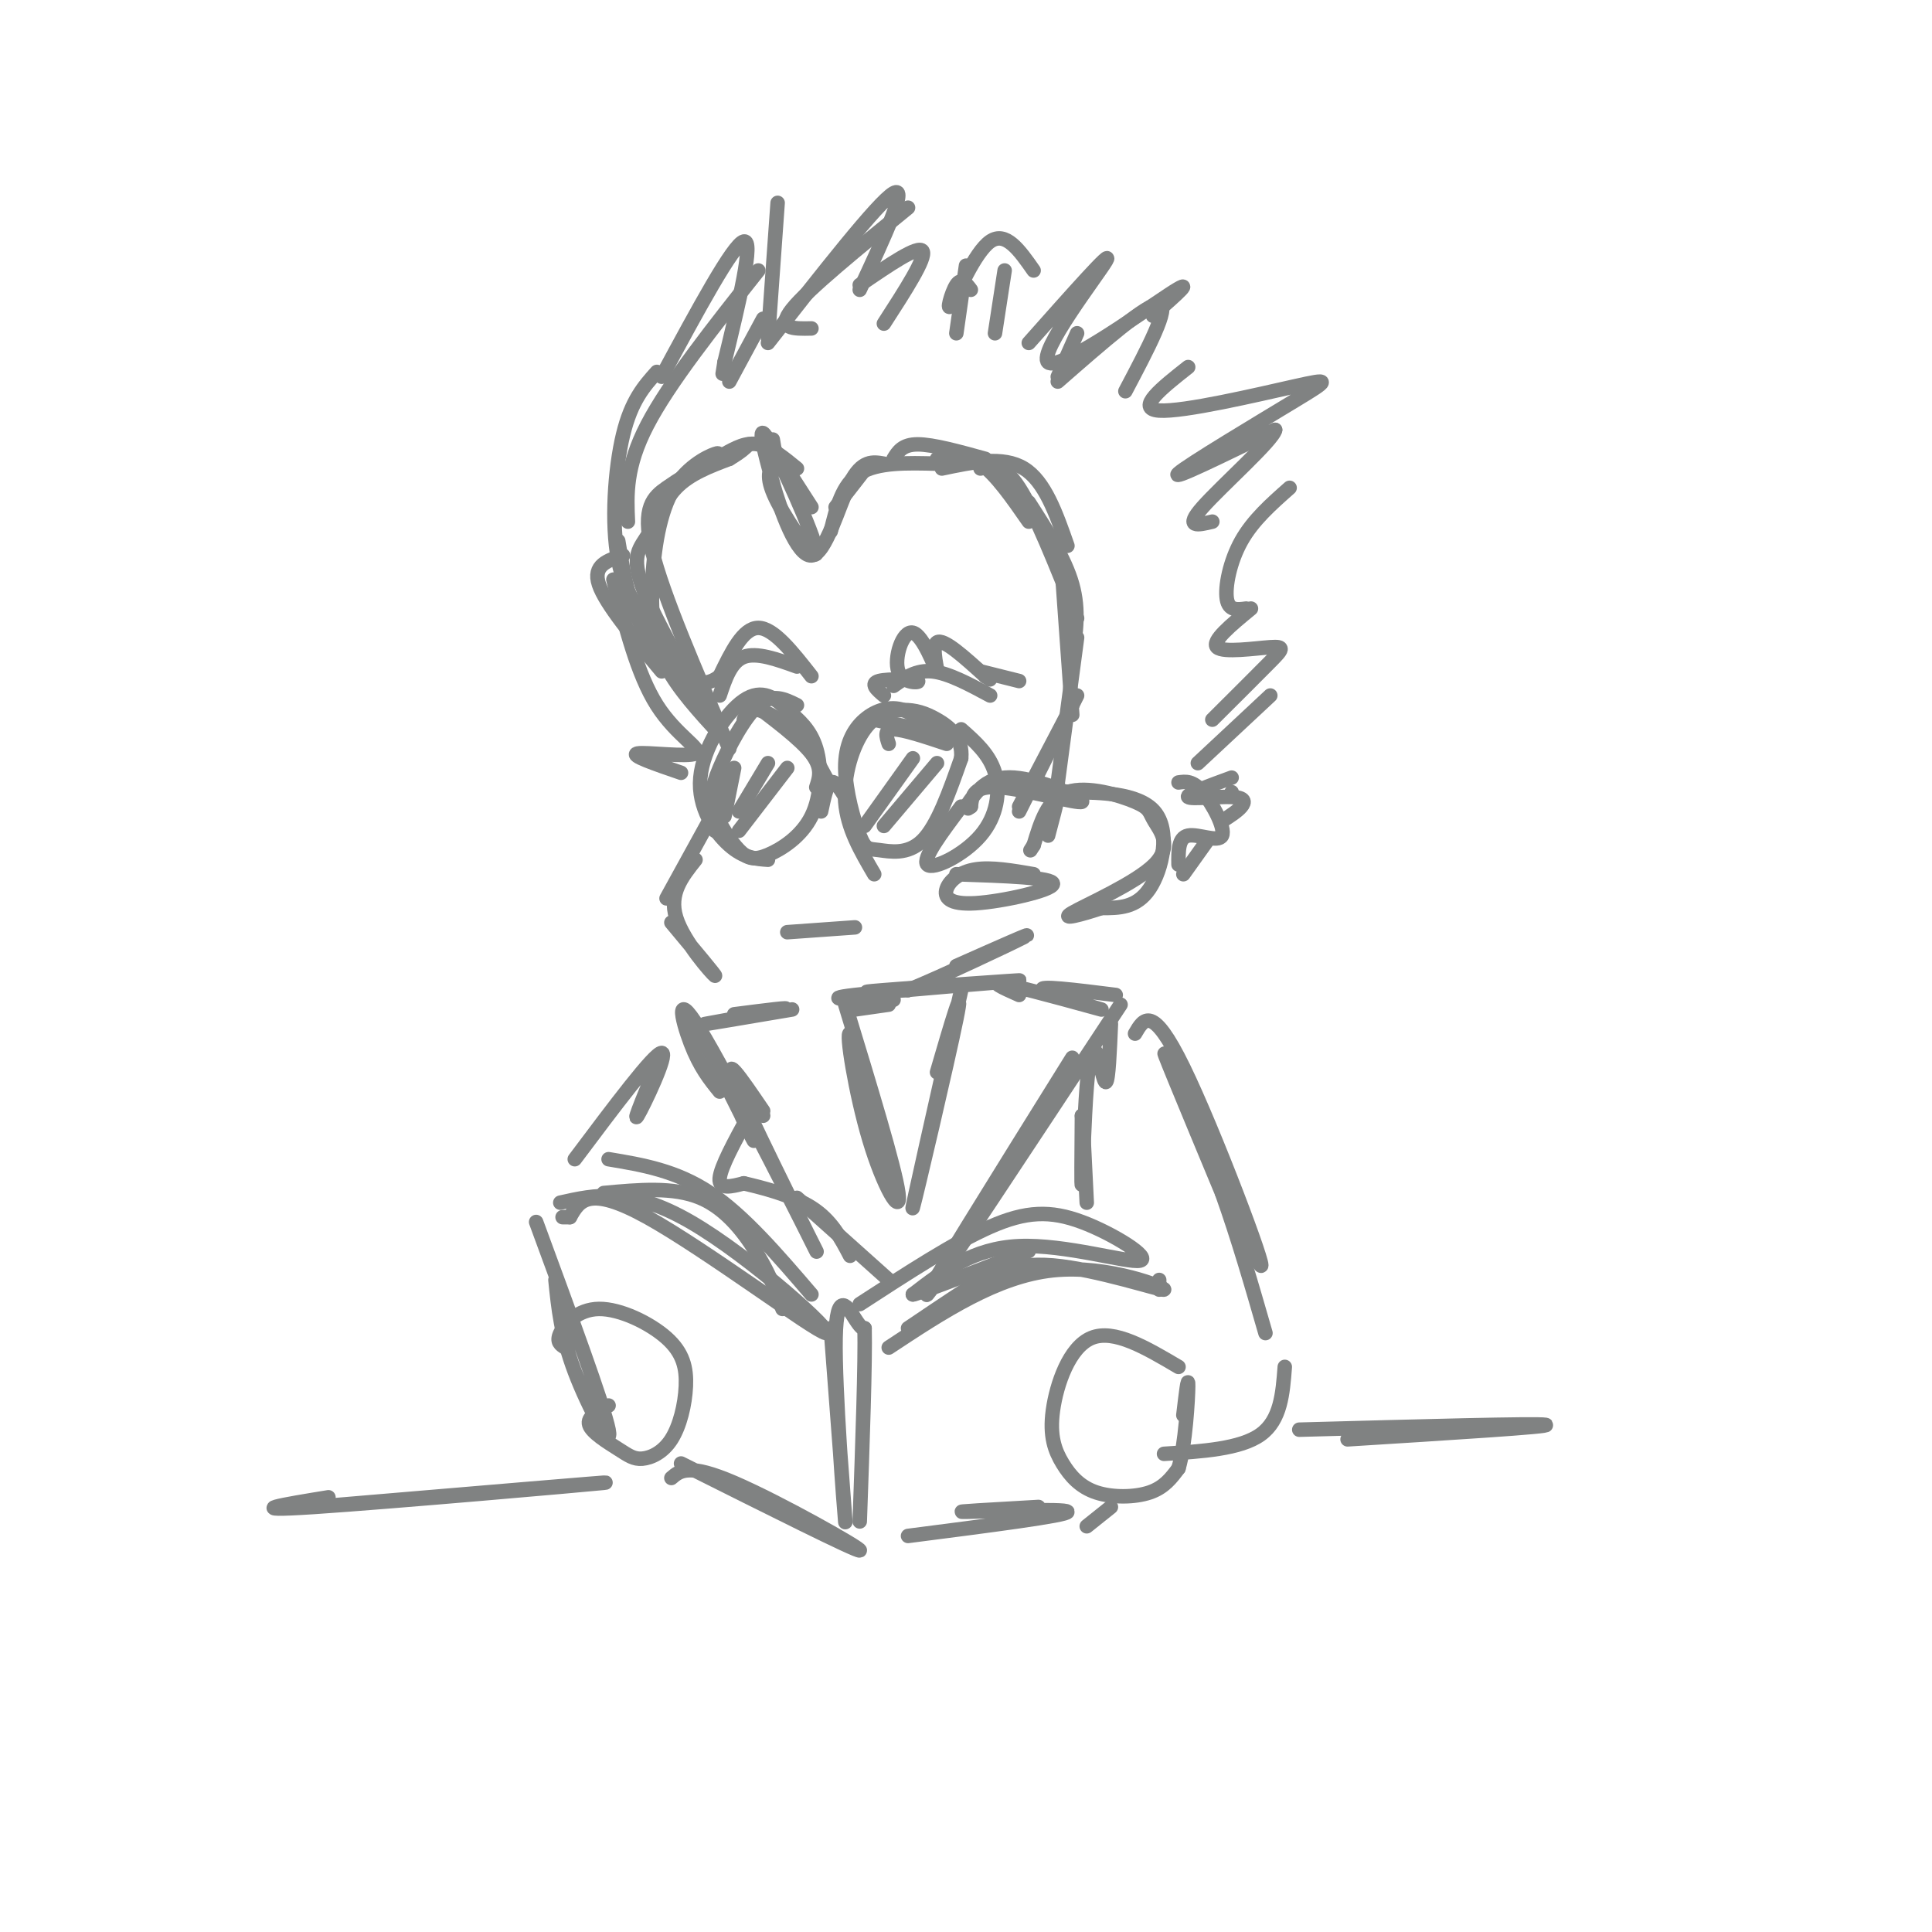 <svg viewBox='0 0 400 400' version='1.1' xmlns='http://www.w3.org/2000/svg' xmlns:xlink='http://www.w3.org/1999/xlink'><g fill='none' stroke='rgb(128,130,130)' stroke-width='3' stroke-linecap='round' stroke-linejoin='round'><path d='M151,155c-6.911,-15.978 -13.822,-31.956 -16,-41c-2.178,-9.044 0.378,-11.156 3,-13c2.622,-1.844 5.311,-3.422 8,-5'/><path d='M146,96c2.168,-1.444 3.589,-2.553 2,-2c-1.589,0.553 -6.189,2.767 -9,8c-2.811,5.233 -3.834,13.486 -4,20c-0.166,6.514 0.524,11.290 3,16c2.476,4.710 6.738,9.355 11,14'/><path d='M149,152c-1.635,-3.528 -11.222,-19.348 -15,-28c-3.778,-8.652 -1.748,-10.137 0,-13c1.748,-2.863 3.214,-7.104 6,-10c2.786,-2.896 6.893,-4.448 11,-6'/><path d='M151,95c2.500,-1.500 3.250,-2.250 4,-3'/><path d='M150,94c2.250,-1.250 4.500,-2.500 7,-2c2.500,0.500 5.250,2.750 8,5'/><path d='M160,91c0.000,0.000 1.000,6.000 1,6'/><path d='M159,91c0.000,0.000 9.000,14.000 9,14'/><path d='M160,93c0.000,0.000 7.000,12.000 7,12'/><path d='M173,105c0.000,0.000 7.000,-9.000 7,-9'/><path d='M160,96c-0.786,1.512 -1.571,3.024 1,8c2.571,4.976 8.500,13.417 8,10c-0.500,-3.417 -7.429,-18.690 -10,-23c-2.571,-4.310 -0.786,2.345 1,9'/><path d='M160,100c1.571,5.631 5.000,15.208 8,15c3.000,-0.208 5.571,-10.202 8,-15c2.429,-4.798 4.714,-4.399 7,-4'/><path d='M172,110c1.167,-4.833 2.333,-9.667 6,-12c3.667,-2.333 9.833,-2.167 16,-2'/><path d='M185,95c0.917,-1.500 1.833,-3.000 5,-3c3.167,0.000 8.583,1.500 14,3'/><path d='M194,95c2.917,-0.583 5.833,-1.167 9,1c3.167,2.167 6.583,7.083 10,12'/><path d='M195,97c6.333,-1.333 12.667,-2.667 17,0c4.333,2.667 6.667,9.333 9,16'/><path d='M203,97c2.333,-0.583 4.667,-1.167 8,4c3.333,5.167 7.667,16.083 12,27'/><path d='M213,104c3.750,5.833 7.500,11.667 9,17c1.500,5.333 0.750,10.167 0,15'/><path d='M220,120c0.000,0.000 2.000,28.000 2,28'/><path d='M223,132c0.000,0.000 -4.000,30.000 -4,30'/><path d='M223,144c0.000,0.000 -12.000,24.000 -12,24'/><path d='M222,146c0.000,0.000 -11.000,21.000 -11,21'/><path d='M217,173c0.869,-3.268 1.738,-6.536 2,-8c0.262,-1.464 -0.085,-1.124 4,-1c4.085,0.124 12.600,0.033 16,4c3.400,3.967 1.686,11.990 -1,16c-2.686,4.010 -6.343,4.005 -10,4'/><path d='M228,188c-3.935,1.318 -8.772,2.615 -6,1c2.772,-1.615 13.151,-6.140 17,-10c3.849,-3.860 1.166,-7.055 0,-9c-1.166,-1.945 -0.814,-2.639 -4,-4c-3.186,-1.361 -9.910,-3.389 -14,-2c-4.090,1.389 -5.545,6.194 -7,11'/><path d='M214,175c-1.167,1.833 -0.583,0.917 0,0'/><path d='M152,159c0.000,0.000 -2.000,10.000 -2,10'/><path d='M151,160c0.000,0.000 -3.000,12.000 -3,12'/><path d='M149,166c0.000,0.000 -11.000,20.000 -11,20'/><path d='M144,178c-2.778,3.489 -5.556,6.978 -4,12c1.556,5.022 7.444,11.578 8,12c0.556,0.422 -4.222,-5.289 -9,-11'/><path d='M165,146c-2.538,-1.259 -5.076,-2.518 -8,0c-2.924,2.518 -6.234,8.815 -8,13c-1.766,4.185 -1.989,6.260 -1,9c0.989,2.740 3.190,6.146 5,8c1.810,1.854 3.227,2.157 6,1c2.773,-1.157 6.900,-3.773 9,-8c2.100,-4.227 2.171,-10.065 1,-14c-1.171,-3.935 -3.586,-5.968 -6,-8'/><path d='M163,147c-2.351,-2.447 -5.228,-4.563 -9,-2c-3.772,2.563 -8.439,9.805 -9,16c-0.561,6.195 2.982,11.341 6,14c3.018,2.659 5.509,2.829 8,3'/><path d='M194,153c-2.194,-2.567 -4.388,-5.134 -7,-6c-2.612,-0.866 -5.643,-0.031 -8,2c-2.357,2.031 -4.040,5.257 -4,10c0.040,4.743 1.805,11.003 3,14c1.195,2.997 1.822,2.730 4,3c2.178,0.270 5.908,1.077 9,-2c3.092,-3.077 5.546,-10.039 8,-17'/><path d='M199,157c0.422,-4.307 -2.522,-6.574 -5,-8c-2.478,-1.426 -4.489,-2.011 -7,-2c-2.511,0.011 -5.522,0.618 -8,4c-2.478,3.382 -4.422,9.538 -4,15c0.422,5.462 3.211,10.231 6,15'/><path d='M170,168c0.583,-2.750 1.167,-5.500 2,-6c0.833,-0.500 1.917,1.250 3,3'/><path d='M200,167c2.173,-3.214 4.345,-6.429 10,-6c5.655,0.429 14.792,4.500 14,5c-0.792,0.500 -11.512,-2.571 -17,-3c-5.488,-0.429 -5.744,1.786 -6,4'/><path d='M201,167c-1.000,0.667 -0.500,0.333 0,0'/><path d='M199,151c2.929,2.583 5.857,5.167 7,9c1.143,3.833 0.500,8.917 -3,13c-3.500,4.083 -9.857,7.167 -11,6c-1.143,-1.167 2.929,-6.583 7,-12'/><path d='M195,152c0.000,0.000 -14.000,-3.000 -14,-3'/><path d='M154,149c0.511,-1.200 1.022,-2.400 3,-2c1.978,0.400 5.422,2.400 8,5c2.578,2.600 4.289,5.800 6,9'/><path d='M155,145c5.333,4.000 10.667,8.000 13,11c2.333,3.000 1.667,5.000 1,7'/><path d='M184,154c-0.500,-1.500 -1.000,-3.000 1,-3c2.000,0.000 6.500,1.500 11,3'/><path d='M159,158c0.000,0.000 -6.000,10.000 -6,10'/><path d='M163,159c0.000,0.000 -10.000,13.000 -10,13'/><path d='M189,157c0.000,0.000 -10.000,14.000 -10,14'/><path d='M194,158c0.000,0.000 -11.000,13.000 -11,13'/><path d='M141,140c-3.417,-3.667 -6.833,-7.333 -9,-12c-2.167,-4.667 -3.083,-10.333 -4,-16'/><path d='M137,132c-3.756,-4.156 -7.511,-8.311 -9,-16c-1.489,-7.689 -0.711,-18.911 1,-26c1.711,-7.089 4.356,-10.044 7,-13'/><path d='M130,108c-0.250,-5.667 -0.500,-11.333 4,-20c4.500,-8.667 13.750,-20.333 23,-32'/><path d='M137,78c7.417,-13.750 14.833,-27.500 17,-28c2.167,-0.500 -0.917,12.250 -4,25'/><path d='M150,75c-0.667,4.167 -0.333,2.083 0,0'/><path d='M161,42c0.000,0.000 -2.000,28.000 -2,28'/><path d='M159,71c11.417,-14.583 22.833,-29.167 26,-31c3.167,-1.833 -1.917,9.083 -7,20'/><path d='M178,59c6.083,-4.167 12.167,-8.333 13,-7c0.833,1.333 -3.583,8.167 -8,15'/><path d='M200,55c0.000,0.000 -2.000,14.000 -2,14'/><path d='M208,56c0.000,0.000 -2.000,13.000 -2,13'/><path d='M213,71c8.881,-10.000 17.762,-20.000 16,-17c-1.762,3.000 -14.167,19.000 -12,21c2.167,2.000 18.905,-10.000 25,-14c6.095,-4.000 1.548,0.000 -3,4'/><path d='M239,65c-0.500,0.667 -0.250,0.333 0,0'/><path d='M201,60c-0.970,-1.298 -1.940,-2.595 -3,-1c-1.060,1.595 -2.208,6.083 -1,4c1.208,-2.083 4.774,-10.738 8,-13c3.226,-2.262 6.113,1.869 9,6'/><path d='M223,69c0.000,0.000 -4.000,9.000 -4,9'/><path d='M219,79c9.333,-8.167 18.667,-16.333 21,-16c2.333,0.333 -2.333,9.167 -7,18'/><path d='M246,76c-5.483,4.327 -10.967,8.654 -6,9c4.967,0.346 20.383,-3.289 28,-5c7.617,-1.711 7.435,-1.499 0,3c-7.435,4.499 -22.124,13.285 -24,15c-1.876,1.715 9.062,-3.643 20,-9'/><path d='M264,89c-0.311,2.022 -11.089,11.578 -15,16c-3.911,4.422 -0.956,3.711 2,3'/><path d='M267,101c-3.800,3.356 -7.600,6.711 -10,11c-2.400,4.289 -3.400,9.511 -3,12c0.400,2.489 2.200,2.244 4,2'/><path d='M259,126c-4.131,3.399 -8.262,6.798 -7,8c1.262,1.202 7.917,0.208 11,0c3.083,-0.208 2.595,0.369 0,3c-2.595,2.631 -7.298,7.315 -12,12'/><path d='M263,144c0.000,0.000 -15.000,14.000 -15,14'/><path d='M255,161c-4.738,1.732 -9.476,3.464 -9,4c0.476,0.536 6.167,-0.125 9,0c2.833,0.125 2.810,1.036 2,2c-0.810,0.964 -2.405,1.982 -4,3'/><path d='M244,162c1.464,-0.208 2.929,-0.417 5,2c2.071,2.417 4.750,7.458 4,9c-0.750,1.542 -4.929,-0.417 -7,0c-2.071,0.417 -2.036,3.208 -2,6'/><path d='M141,160c-5.345,-1.833 -10.690,-3.667 -9,-4c1.690,-0.333 10.417,0.833 12,0c1.583,-0.833 -3.976,-3.667 -8,-10c-4.024,-6.333 -6.512,-16.167 -9,-26'/><path d='M137,139c-5.833,-7.000 -11.667,-14.000 -13,-18c-1.333,-4.000 1.833,-5.000 5,-6'/><path d='M255,164c0.000,0.000 0.000,0.000 0,0'/><path d='M250,174c0.000,0.000 -5.000,7.000 -5,7'/><path d='M163,193c0.000,0.000 14.000,-1.000 14,-1'/><path d='M185,142c2.333,-1.667 4.667,-3.333 8,-3c3.333,0.333 7.667,2.667 12,5'/><path d='M165,138c-4.167,-1.500 -8.333,-3.000 -11,-2c-2.667,1.000 -3.833,4.500 -5,8'/><path d='M183,144c-1.462,-1.242 -2.925,-2.484 -1,-3c1.925,-0.516 7.237,-0.306 8,0c0.763,0.306 -3.022,0.709 -4,-2c-0.978,-2.709 0.851,-8.530 3,-8c2.149,0.530 4.617,7.412 5,8c0.383,0.588 -1.319,-5.118 0,-6c1.319,-0.882 5.660,3.059 10,7'/><path d='M204,140c1.667,1.167 0.833,0.583 0,0'/><path d='M203,139c0.000,0.000 8.000,2.000 8,2'/><path d='M168,140c-3.917,-5.000 -7.833,-10.000 -11,-10c-3.167,0.000 -5.583,5.000 -8,10'/><path d='M149,140c-2.333,1.833 -4.167,1.417 -6,1'/><path d='M177,209c0.000,0.000 7.000,-1.000 7,-1'/><path d='M185,207c-8.089,-0.024 -16.179,-0.048 -8,-1c8.179,-0.952 32.625,-2.833 34,-3c1.375,-0.167 -20.321,1.381 -28,2c-7.679,0.619 -1.339,0.310 5,0'/><path d='M188,205c6.733,-2.711 21.067,-9.489 24,-11c2.933,-1.511 -5.533,2.244 -14,6'/><path d='M175,208c5.155,16.893 10.310,33.786 11,39c0.690,5.214 -3.083,-1.250 -6,-11c-2.917,-9.750 -4.976,-22.786 -4,-22c0.976,0.786 4.988,15.393 9,30'/><path d='M199,205c-5.311,23.578 -10.622,47.156 -10,45c0.622,-2.156 7.178,-30.044 9,-39c1.822,-8.956 -1.089,1.022 -4,11'/><path d='M164,209c-9.600,1.622 -19.200,3.244 -18,3c1.200,-0.244 13.200,-2.356 16,-3c2.800,-0.644 -3.600,0.178 -10,1'/><path d='M144,212c5.644,11.222 11.289,22.444 12,24c0.711,1.556 -3.511,-6.556 -4,-9c-0.489,-2.444 2.756,0.778 6,4'/><path d='M155,231c-2.917,5.333 -5.833,10.667 -6,13c-0.167,2.333 2.417,1.667 5,1'/><path d='M154,245c3.533,0.822 9.867,2.378 14,5c4.133,2.622 6.067,6.311 8,10'/><path d='M165,248c0.000,0.000 19.000,17.000 19,17'/><path d='M211,206c-3.440,-1.536 -6.881,-3.071 -2,-2c4.881,1.071 18.083,4.750 19,5c0.917,0.250 -10.452,-2.929 -12,-4c-1.548,-1.071 6.726,-0.036 15,1'/><path d='M232,208c-19.167,29.083 -38.333,58.167 -40,60c-1.667,1.833 14.167,-23.583 30,-49'/><path d='M149,226c-2.043,-2.510 -4.086,-5.021 -6,-10c-1.914,-4.979 -3.699,-12.427 3,-1c6.699,11.427 21.880,41.730 23,44c1.120,2.270 -11.823,-23.494 -16,-33c-4.177,-9.506 0.411,-2.753 5,4'/><path d='M111,253c7.022,19.067 14.044,38.133 15,43c0.956,4.867 -4.156,-4.467 -7,-12c-2.844,-7.533 -3.422,-13.267 -4,-19'/><path d='M117,279c-0.940,-0.579 -1.880,-1.159 -1,-3c0.880,-1.841 3.579,-4.944 8,-5c4.421,-0.056 10.563,2.934 14,6c3.437,3.066 4.167,6.207 4,10c-0.167,3.793 -1.233,8.237 -3,11c-1.767,2.763 -4.237,3.844 -6,4c-1.763,0.156 -2.821,-0.612 -5,-2c-2.179,-1.388 -5.480,-3.397 -6,-5c-0.520,-1.603 1.740,-2.802 4,-4'/><path d='M116,249c7.238,-1.625 14.476,-3.250 27,4c12.524,7.250 30.333,23.375 28,23c-2.333,-0.375 -24.810,-17.250 -37,-24c-12.190,-6.750 -14.095,-3.375 -16,0'/><path d='M118,252c-2.667,0.000 -1.333,0.000 0,0'/><path d='M125,247c7.222,-0.667 14.444,-1.333 20,1c5.556,2.333 9.444,7.667 12,12c2.556,4.333 3.778,7.667 5,11'/><path d='M126,240c7.000,1.167 14.000,2.333 21,7c7.000,4.667 14.000,12.833 21,21'/><path d='M172,275c1.601,21.071 3.202,42.143 3,40c-0.202,-2.143 -2.208,-27.500 -2,-38c0.208,-10.500 2.631,-6.143 4,-4c1.369,2.143 1.685,2.071 2,2'/><path d='M179,275c0.167,7.000 -0.417,23.500 -1,40'/><path d='M184,279c11.193,-7.394 22.386,-14.788 34,-16c11.614,-1.212 23.649,3.758 23,4c-0.649,0.242 -13.982,-4.242 -23,-5c-9.018,-0.758 -13.719,2.212 -18,5c-4.281,2.788 -8.140,5.394 -12,8'/><path d='M244,283c-6.677,-3.947 -13.354,-7.895 -18,-6c-4.646,1.895 -7.262,9.632 -8,15c-0.738,5.368 0.400,8.367 2,11c1.600,2.633 3.662,4.901 7,6c3.338,1.099 7.954,1.028 11,0c3.046,-1.028 4.523,-3.014 6,-5'/><path d='M244,304c1.422,-4.822 1.978,-14.378 2,-17c0.022,-2.622 -0.489,1.689 -1,6'/><path d='M178,270c9.788,-6.367 19.576,-12.734 27,-16c7.424,-3.266 12.485,-3.432 19,-1c6.515,2.432 14.485,7.463 12,8c-2.485,0.537 -15.424,-3.418 -25,-3c-9.576,0.418 -15.788,5.209 -22,10'/><path d='M189,268c0.333,0.167 12.167,-4.417 24,-9'/><path d='M188,318c16.600,-2.133 33.200,-4.267 33,-5c-0.200,-0.733 -17.200,-0.067 -21,0c-3.800,0.067 5.600,-0.467 15,-1'/><path d='M240,265c0.000,0.000 0.000,2.000 0,2'/><path d='M230,312c0.000,0.000 -5.000,4.000 -5,4'/><path d='M141,303c18.222,9.133 36.444,18.267 37,18c0.556,-0.267 -16.556,-9.933 -26,-14c-9.444,-4.067 -11.222,-2.533 -13,-1'/><path d='M137,218c-3.067,7.422 -6.133,14.844 -5,13c1.133,-1.844 6.467,-12.956 5,-13c-1.467,-0.044 -9.733,10.978 -18,22'/><path d='M230,212c-0.249,5.781 -0.498,11.563 -1,12c-0.502,0.437 -1.258,-4.470 -2,-6c-0.742,-1.530 -1.469,0.319 -2,7c-0.531,6.681 -0.866,18.195 -1,20c-0.134,1.805 -0.067,-6.097 0,-14'/><path d='M224,231c0.167,0.667 0.583,9.333 1,18'/><path d='M235,214c1.786,-3.089 3.571,-6.179 10,7c6.429,13.179 17.500,42.625 16,41c-1.500,-1.625 -15.571,-34.321 -19,-42c-3.429,-7.679 3.786,9.661 11,27'/><path d='M253,247c3.333,9.333 6.167,19.167 9,29'/><path d='M266,283c-0.417,5.500 -0.833,11.000 -5,14c-4.167,3.000 -12.083,3.500 -20,4'/><path d='M65,312c32.067,-2.711 64.133,-5.422 60,-5c-4.133,0.422 -44.467,3.978 -60,5c-15.533,1.022 -6.267,-0.489 3,-2'/><path d='M279,298c21.333,-1.333 42.667,-2.667 41,-3c-1.667,-0.333 -26.333,0.333 -51,1'/><path d='M168,68c-3.667,0.083 -7.333,0.167 -4,-4c3.333,-4.167 13.667,-12.583 24,-21'/><path d='M151,79c0.000,0.000 7.000,-13.000 7,-13'/><path d='M214,181c-4.370,-0.756 -8.740,-1.512 -12,-1c-3.260,0.512 -5.410,2.292 -6,4c-0.590,1.708 0.380,3.344 6,3c5.620,-0.344 15.892,-2.670 16,-4c0.108,-1.330 -9.946,-1.665 -20,-2'/></g>
</svg>